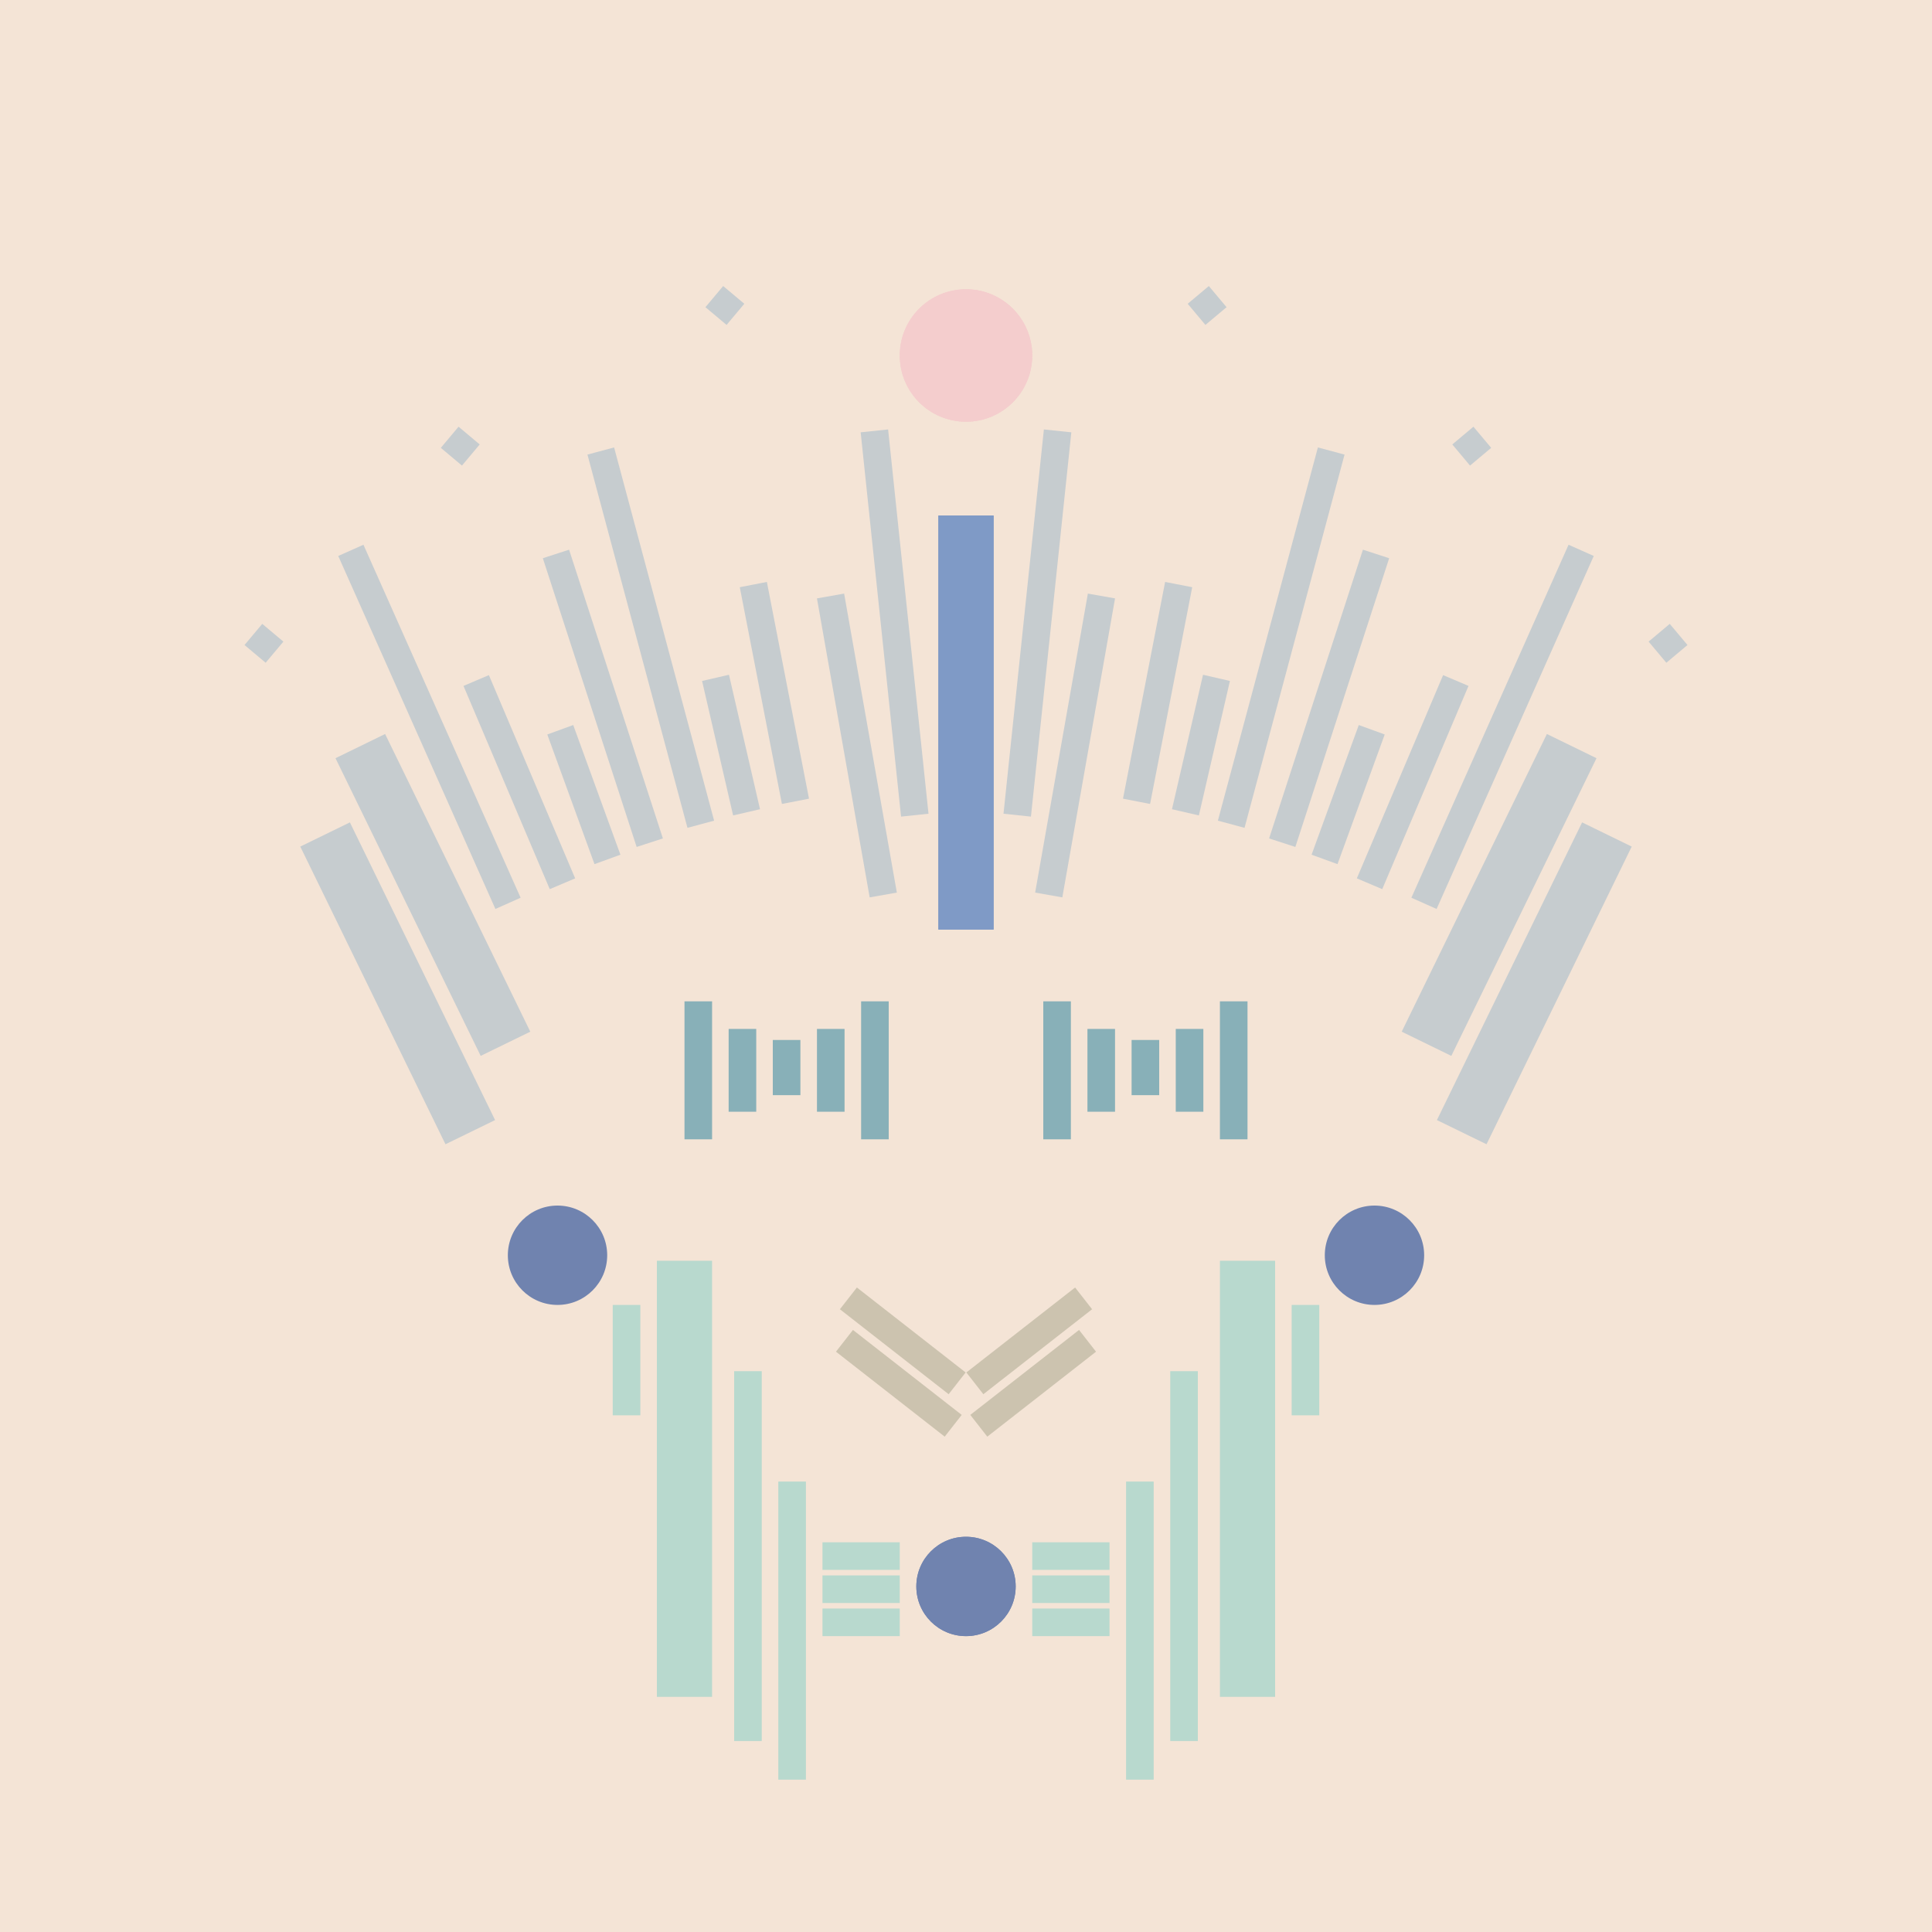 <svg xmlns='http://www.w3.org/2000/svg' preserveAspectRatio='xMinYMin meet' viewBox='0 0 350 350'> <filter id='neon' y='-2' x='-1' width='350' height='350'><feDropShadow flood-color='#8A795D' dx='0' dy='6' flood-opacity='0.65' stdDeviation='2.5' result='shadow'/><feOffset in='StrokePaint' dx='0' dy='2.4' result='offStrPnt'/><feFlood flood-color='#4A4132' flood-opacity='2' result='flood1' /><feOffset in='SourceGraphic' dx='0' dy='2' result='offFlood'/><feOffset in='SourceGraphic' dx='0' dy='9' result='offShadow'/><feComposite in='flood1' in2='offFlood' operator='in'  result='cmpFlood' /><feComposite in='shadow' in2='offShadow' operator='in' result='cmpSha' /><feGaussianBlur in='offStrPnt' stdDeviation='1' result='bStrokeP'/><feGaussianBlur in='cmpFlood' stdDeviation='0.6' result='bFlood'/><feGaussianBlur in='cmpSha' stdDeviation='0.6' result='bShadow'/><feMerge><feMergeNode in='bStrokeP'/><feMergeNode in='bshadow'/><feMergeNode in='bFlood'/><feMergeNode in='SourceGraphic'/></feMerge></filter>  <rect width='100%'  height='100%' fill='#f4e4d6'/> <g filter='url(#neon)' ><rect x='111' y= '223' width='5  ' height=  '20 '  fill= '#b8d9ce' /><rect x='119' y= '215' width='10 ' height=  '79 '  fill= '#b8d9ce' /><rect x='133' y= '235' width='5  ' height=  '67 '  fill= '#b8d9ce' /><rect x='141' y= '255' width='5  ' height=  '54 '  fill= '#b8d9ce' /><rect x='149' y= '266' width='14 ' height=  '5  '  fill= '#b8d9ce' /><rect x='149' y= '272' width='14 ' height=  '5  '  fill= '#b8d9ce' /><rect x='149' y= '278' width='14 ' height=  '5  '  fill= '#b8d9ce' /><circle cx='175' cy='274' r ='9  '  fill= '#7083AF' /><circle cx='101' cy='214' r ='9  '  fill= '#7083AF' /><rect x='111' y= '223' width='5  ' height=  '20 '  fill= '#b8d9ce' transform= 'scale(-1,1) translate(-350,0)'/><rect x='119' y= '215' width='10 ' height=  '79 '  fill= '#b8d9ce' transform= 'scale(-1,1) translate(-350,0)'/><rect x='133' y= '235' width='5  ' height=  '67 '  fill= '#b8d9ce' transform= 'scale(-1,1) translate(-350,0)'/><rect x='141' y= '255' width='5  ' height=  '54 '  fill= '#b8d9ce' transform= 'scale(-1,1) translate(-350,0)'/><rect x='149' y= '266' width='14 ' height=  '5  '  fill= '#b8d9ce' transform= 'scale(-1,1) translate(-350,0)'/><rect x='149' y= '272' width='14 ' height=  '5  '  fill= '#b8d9ce' transform= 'scale(-1,1) translate(-350,0)'/><rect x='149' y= '278' width='14 ' height=  '5  '  fill= '#b8d9ce' transform= 'scale(-1,1) translate(-350,0)'/><circle cx='175' cy='274' r ='9  '  fill= '#7083AF' transform= 'scale(-1,1) translate(-350,0)'/><circle cx='101' cy='214' r ='9  '  fill= '#7083AF' transform= 'scale(-1,1) translate(-350,0)'/><rect x='170' y= '80 ' width='10 ' height=  '75 '  fill= '#7F9AC6' /><rect x='160' y= '65 ' width='5  ' height=  '70 '  fill= '#C6CCCF' transform = '  translate( -10 , 17  ) rotate ( -6 )'  /><rect x='153' y= '94 ' width='5  ' height=  '55 '  fill= '#C6CCCF' transform = '  translate( -19 , 29  ) rotate ( -10)'  /><rect x='138' y= '92 ' width='5  ' height=  '40 '  fill= '#C6CCCF' transform = '  translate( -19 , 29  ) rotate ( -11)'  /><rect x='130' y= '109' width='5  ' height=  '25 '  fill= '#C6CCCF' transform = '  translate( -24 , 33  ) rotate ( -13)'  /><rect x='115' y= '67 ' width='5  ' height=  '70 '  fill= '#C6CCCF' transform = '  translate( -22 , 34  ) rotate ( -15)'  /><rect x='103' y= '118' width='5  ' height=  '25 '  fill= '#C6CCCF' transform = '  translate( -38 , 44  ) rotate ( -20)'  /><rect x='91 ' y= '108' width='5  ' height=  '40 '  fill= '#C6CCCF' transform = '  translate( -42 , 47  ) rotate ( -23)'  /><rect x='75 ' y= '83 ' width='5  ' height=  '70 '  fill= '#C6CCCF' transform = '  translate( -41 , 42  ) rotate ( -24)'  /><rect x='73 ' y= '119' width='10 ' height=  '60 '  fill= '#C6CCCF' transform = '  translate( -57 , 49  ) rotate ( -26)'  /><rect x='67 ' y= '135' width='10 ' height=  '60 '  fill= '#C6CCCF' transform = '  translate( -65 , 48  ) rotate ( -26)'  /><rect x='129' y= '39 ' width='5  ' height=  '5  '  fill= '#C6CCCF' transform = '  translate( 15  , 116 ) rotate ( -50)'  /><rect x='81 ' y= '65 ' width='5  ' height=  '5  '  fill= '#C6CCCF' transform = '  translate( -22 , 88  ) rotate ( -50)'  /><rect x='45 ' y= '101' width='5  ' height=  '5  '  fill= '#C6CCCF' transform = '  translate( -62 , 73  ) rotate ( -50)'  /><rect x='107' y= '86 ' width='5  ' height=  '55 '  fill= '#C6CCCF' transform = '  translate( -30 , 39  ) rotate ( -18)'  /><circle cx='175' cy='51 ' r ='12 '  fill= '#F4CDCD' /><rect x='170' y= '80 ' width='10 ' height=  '75 '  fill= '#7F9AC6' transform= 'scale(-1,1) translate(-350,0)'/><rect x='160' y= '65 ' width='5  ' height=  '70 '  fill= '#C6CCCF' transform = ' scale(-1,1)  translate(-350,0) translate( -10 , 17  ) rotate ( -6 )'  /><rect x='153' y= '94 ' width='5  ' height=  '55 '  fill= '#C6CCCF' transform = ' scale(-1,1)  translate(-350,0) translate( -19 , 29  ) rotate ( -10)'  /><rect x='138' y= '92 ' width='5  ' height=  '40 '  fill= '#C6CCCF' transform = ' scale(-1,1)  translate(-350,0) translate( -19 , 29  ) rotate ( -11)'  /><rect x='130' y= '109' width='5  ' height=  '25 '  fill= '#C6CCCF' transform = ' scale(-1,1)  translate(-350,0) translate( -24 , 33  ) rotate ( -13)'  /><rect x='115' y= '67 ' width='5  ' height=  '70 '  fill= '#C6CCCF' transform = ' scale(-1,1)  translate(-350,0) translate( -22 , 34  ) rotate ( -15)'  /><rect x='103' y= '118' width='5  ' height=  '25 '  fill= '#C6CCCF' transform = ' scale(-1,1)  translate(-350,0) translate( -38 , 44  ) rotate ( -20)'  /><rect x='91 ' y= '108' width='5  ' height=  '40 '  fill= '#C6CCCF' transform = ' scale(-1,1)  translate(-350,0) translate( -42 , 47  ) rotate ( -23)'  /><rect x='75 ' y= '83 ' width='5  ' height=  '70 '  fill= '#C6CCCF' transform = ' scale(-1,1)  translate(-350,0) translate( -41 , 42  ) rotate ( -24)'  /><rect x='73 ' y= '119' width='10 ' height=  '60 '  fill= '#C6CCCF' transform = ' scale(-1,1)  translate(-350,0) translate( -57 , 49  ) rotate ( -26)'  /><rect x='67 ' y= '135' width='10 ' height=  '60 '  fill= '#C6CCCF' transform = ' scale(-1,1)  translate(-350,0) translate( -65 , 48  ) rotate ( -26)'  /><rect x='129' y= '39 ' width='5  ' height=  '5  '  fill= '#C6CCCF' transform = ' scale(-1,1)  translate(-350,0) translate( 15  , 116 ) rotate ( -50)'  /><rect x='81 ' y= '65 ' width='5  ' height=  '5  '  fill= '#C6CCCF' transform = ' scale(-1,1)  translate(-350,0) translate( -22 , 88  ) rotate ( -50)'  /><rect x='45 ' y= '101' width='5  ' height=  '5  '  fill= '#C6CCCF' transform = ' scale(-1,1)  translate(-350,0) translate( -62 , 73  ) rotate ( -50)'  /><rect x='107' y= '86 ' width='5  ' height=  '55 '  fill= '#C6CCCF' transform = ' scale(-1,1)  translate(-350,0) translate( -30 , 39  ) rotate ( -18)'  /><circle cx='175' cy='51 ' r ='12 '  fill= '#F4CDCD' transform= 'scale(-1,1) translate(-350,0)'/><rect x='150' y= '235' width='25 ' height=  '5  '  fill= '#CCC3AF' transform = '  translate( 181 , -50 ) rotate ( 38 )'  /><rect x='151' y= '227' width='25 ' height=  '5  '  fill= '#CCC3AF' transform = '  translate( 176 , -52 ) rotate ( 38 )'  /><rect x='150' y= '235' width='25 ' height=  '5  '  fill= '#CCC3AF' transform = ' scale(-1,1)  translate(-350,0) translate( 181 , -50 ) rotate ( 38 )'  /><rect x='151' y= '227' width='25 ' height=  '5  '  fill= '#CCC3AF' transform = ' scale(-1,1)  translate(-350,0) translate( 176 , -52 ) rotate ( 38 )'  /></g><g fill-opacity='0.85'><rect x='124' y= '168' width='5  ' height=  '25 '  fill= '#76A7B3' filter='url(#neon)'  /><rect x='132' y= '173' width='5  ' height=  '15 '  fill= '#76A7B3' filter='url(#neon)'  /><rect x='140' y= '175' width='5  ' height=  '10 '  fill= '#76A7B3' filter='url(#neon)'  /><rect x='148' y= '173' width='5  ' height=  '15 '  fill= '#76A7B3' filter='url(#neon)'  /><rect x='156' y= '168' width='5  ' height=  '25 '  fill= '#76A7B3' filter='url(#neon)'  /><rect x='124' y= '168' width='5  ' height=  '25 '  fill= '#76A7B3' filter='url(#neon)'  transform= 'scale(-1,1) translate(-350,0)'/><rect x='132' y= '173' width='5  ' height=  '15 '  fill= '#76A7B3' filter='url(#neon)'  transform= 'scale(-1,1) translate(-350,0)'/><rect x='140' y= '175' width='5  ' height=  '10 '  fill= '#76A7B3' filter='url(#neon)'  transform= 'scale(-1,1) translate(-350,0)'/><rect x='148' y= '173' width='5  ' height=  '15 '  fill= '#76A7B3' filter='url(#neon)'  transform= 'scale(-1,1) translate(-350,0)'/><rect x='156' y= '168' width='5  ' height=  '25 '  fill= '#76A7B3' filter='url(#neon)'  transform= 'scale(-1,1) translate(-350,0)'/></g></svg>